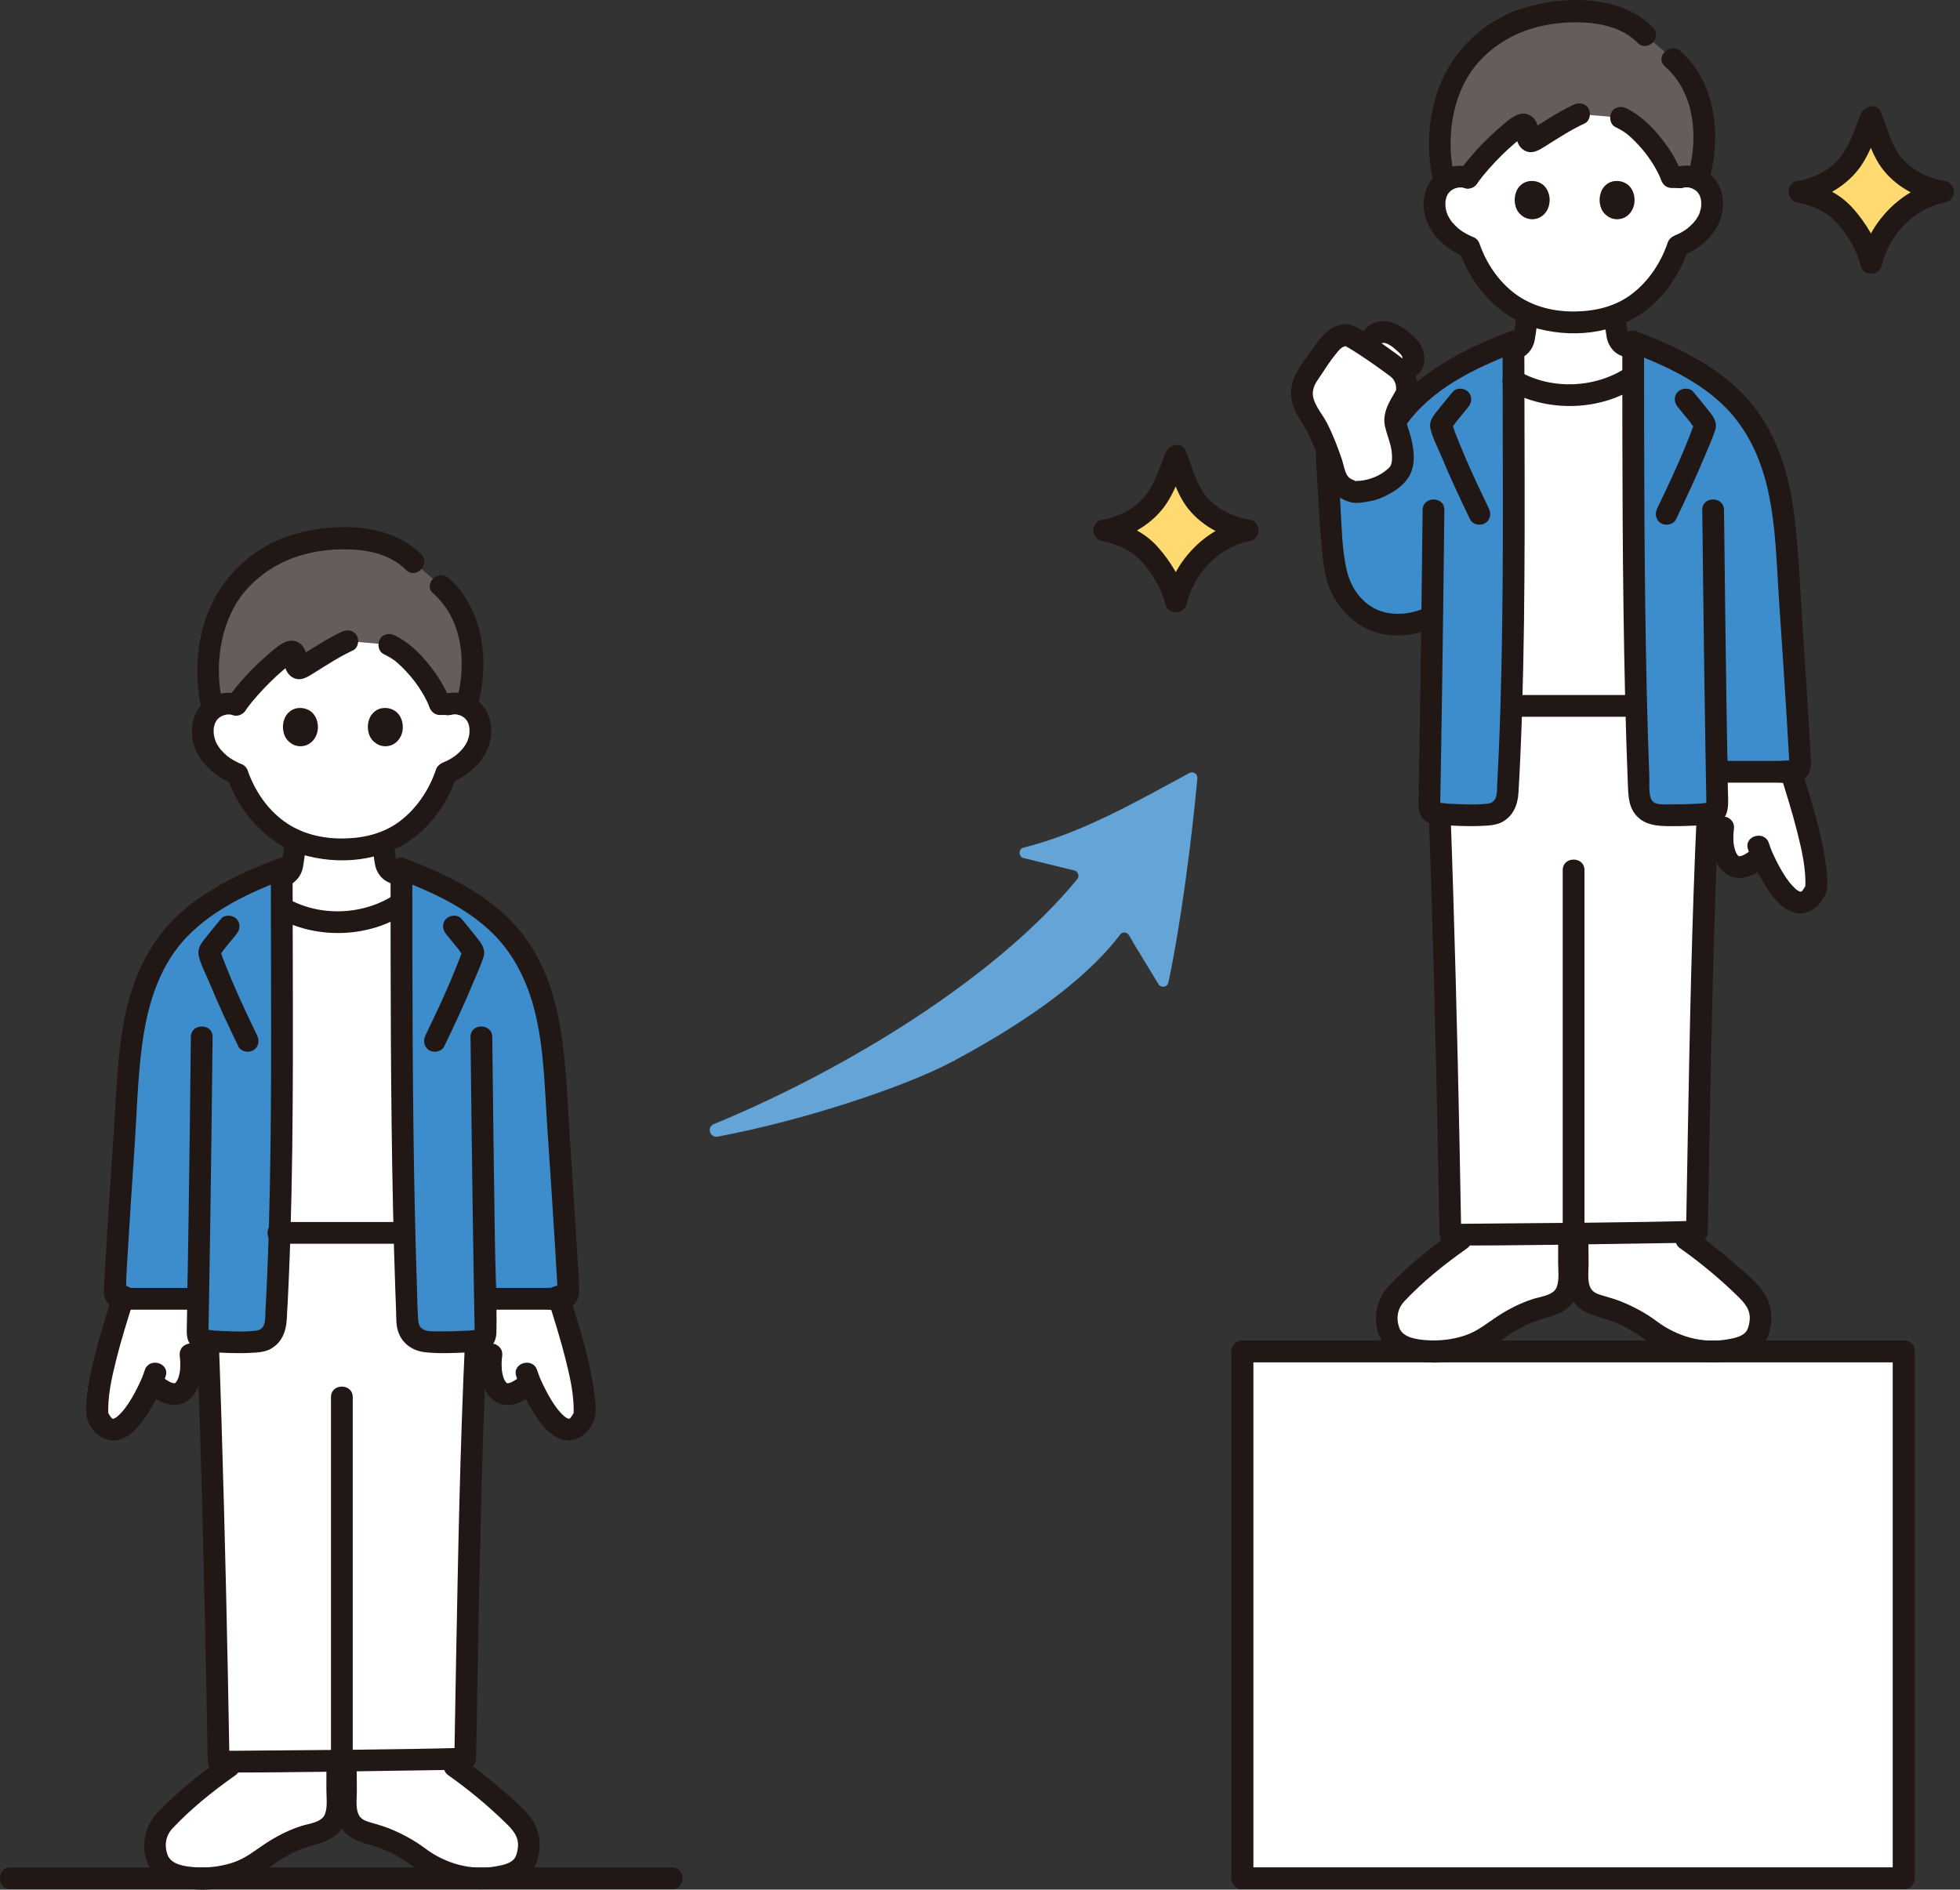 <?xml version="1.0" encoding="UTF-8"?><svg id="b" xmlns="http://www.w3.org/2000/svg" width="360.349" height="347.45" viewBox="0 0 360.349 347.45"><rect x="0" y="0" width="360.349" height="347.45" fill="#333333" stroke="none"/><defs><style>.e{fill:#3d8dcc;}.f{fill:#fff;}.g{fill:#211715;}.h{fill:#ffda71;}.i{fill:#64a4d6;}.j{fill:#645d5c;}</style></defs><g id="c"><g id="d"><path class="f" d="M66.629,169.08c-5.033,1.044-10.547.335-14.828-2.173.044,18.957.199,40.149-.387,59.788h22.95c-.499-19.83-.55-41.817-.553-60.631-2.108,1.469-4.58,2.477-7.181,3.016Z"/><path class="f" d="M82.322,129.519c1.998-.585,4.366.331,5.377,2.207s.737,4.415-.421,6.267c-1.13,1.806-3.045,3.303-5.016,4.022,0,0-.098.036-.199.08-.773,2.342-2.104,5.085-4.341,7.649-2.195,2.516-4.597,4.19-7.286,5.195v.004c.061.682.102,1.435.295,2.564.234,1.292.163,2.452,1.964,3.103.055.02.575.222,1.112.426,0,1.648,0,3.325.001,5.029-6.188,4.311-15.514,4.645-22.006.842-.004-1.948-.008-3.873-.009-5.77.088-.024.152-.045.178-.055,1.8-.65,1.716-1.81,1.956-3.102.099-.536.376-2.825.376-3.275l.016-.186c-2.28-1.015-4.411-2.554-6.258-4.626-2.27-2.547-3.633-5.283-4.431-7.617-2.134-.694-4.25-2.362-5.419-4.37-1.1-1.888-1.294-4.435-.225-6.277s3.465-2.685,5.443-2.037c0,0-4.116-13.947,19.371-13.947s19.522,13.877,19.522,13.877Z"/><path class="g" d="M50.754,168.611c7.26,4.187,17.137,3.921,24.079-.83,2.111-1.445.113-4.913-2.019-3.454-5.793,3.965-13.942,4.347-20.041.83-2.234-1.288-4.251,2.167-2.019,3.454h0Z"/><path class="f" d="M308.78,32.615c1.998-.585,4.366.331,5.377,2.207s.737,4.415-.421,6.267c-1.13,1.806-3.045,3.303-5.016,4.022,0,0-.098.036-.199.08-.773,2.342-2.104,5.085-4.341,7.649-2.195,2.516-4.597,4.19-7.286,5.195v.004c.061.682.102,1.435.295,2.564.234,1.292.163,2.452,1.964,3.103.055.02.575.222,1.112.426,0,1.648,0,3.325.001,5.029-6.188,4.311-15.514,4.645-22.006.842-.004-1.948-.008-3.873-.009-5.77.088-.024.152-.045.178-.055,1.8-.65,1.716-1.81,1.956-3.102.099-.536.376-2.825.376-3.275l.016-.186c-2.28-1.015-4.411-2.554-6.258-4.626-2.27-2.547-3.633-5.283-4.431-7.617-2.134-.694-4.25-2.362-5.419-4.37-1.1-1.888-1.294-4.435-.225-6.277s3.465-2.685,5.443-2.037c0,0-4.116-13.947,19.371-13.947s19.522,13.877,19.522,13.877Z"/><path class="f" d="M331.604,165.909c.82-.229,1.606-1.001,2.304-2.528.341-5.614-2.543-14.818-4.646-21.471-3.638,0-9.122,0-11.529,0h-2.12c.04,2.081.081,4.208.121,6.385l1.094,3.855c-.662,3.994.824,9.881,5.932,6.04l1.191-.851c1.487,3.516,4.785,9.371,7.655,8.571Z"/><path class="g" d="M327.183,141.96c1.167,3.697,2.335,7.397,3.279,11.159.836,3.335,1.625,6.8,1.446,10.261l.273-1.009c-.191.405-.393.81-.652,1.177.09-.128-.478.643-.232.294-.107.153-.354.056-.157.122.251.084-.142.051-.163.041.682.328.003-.256-.012-.023.008-.115.451.249.05-.003-.19-.12-.24-.072-.006.03-.143-.062-.281-.14-.415-.22-.119-.071-.233-.149-.345-.23-.172-.124.197.177-.075-.072-.259-.236-.507-.48-.743-.739-.113-.125-.223-.252-.331-.381.007.008-.367-.467-.206-.254-.925-1.222-1.688-2.576-2.371-3.945-.167-.336-.329-.674-.485-1.015-.067-.146-.132-.293-.197-.44-.249-.559.138.35-.081-.185-.198-.484-.384-.973-.54-1.473-.764-2.449-4.627-1.404-3.857,1.063.661,2.118,1.674,4.185,2.805,6.088,1.199,2.017,2.75,4.316,4.961,5.315,2.725,1.23,5.169-.397,6.39-2.887.738-1.506.415-3.541.219-5.162-.232-1.923-.579-3.826-1.011-5.714-.995-4.35-2.345-8.609-3.687-12.862-.772-2.446-4.635-1.401-3.857,1.063h0Z"/><path class="g" d="M314.899,151.617c-.166,1.019-.261,2.043-.198,3.075.06.976.194,1.984.517,2.912.335.963.817,1.944,1.589,2.636.848.761,1.919,1.226,3.073,1.195,1.426-.039,2.762-.681,3.888-1.52.433-.323.77-.655.919-1.195.132-.479.072-1.116-.202-1.541-.275-.427-.685-.803-1.195-.919-.491-.112-1.119-.113-1.541.202-.499.372-1.025.705-1.6.948l.478-.202c-.322.131-.651.229-.996.276l.532-.071c-.237.028-.472.03-.708-.001l.532.071c-.199-.031-.39-.084-.577-.161l.478.202c-.18-.08-.347-.179-.504-.298l.405.313c-.201-.157-.375-.339-.532-.539l.313.405c-.223-.295-.4-.617-.547-.956l.202.478c-.266-.632-.423-1.301-.518-1.978l.071.532c-.133-1.001-.129-2.018.003-3.019l-.071.532c.014-.104.03-.208.047-.312.089-.547.089-1.045-.202-1.541-.243-.415-.718-.811-1.195-.919-.512-.117-1.087-.091-1.541.202-.411.265-.837.692-.919,1.195h0Z"/><path class="f" d="M105.146,262.813c.82-.229,1.606-1.001,2.304-2.528.341-5.614-2.543-14.818-4.646-21.471-3.638,0-9.122,0-11.529,0h-2.12c.04,2.081.081,4.208.121,6.385l1.094,3.855c-.662,3.994.824,9.881,5.932,6.04l1.191-.851c1.487,3.516,4.785,9.371,7.655,8.571Z"/><path class="f" d="M20.224,262.813c-.82-.229-1.606-1.001-2.304-2.528-.341-5.614,2.543-14.818,4.646-21.471,3.638,0,9.122,0,11.529,0h2.12c-.04,2.081-.081,4.208-.121,6.385l-1.094,3.855c.662,3.994-.824,9.881-5.932,6.04l-1.191-.851c-1.487,3.516-4.785,9.371-7.655,8.571Z"/><path class="f" d="M78.679,342.717c-.415-.274-.813-.569-1.203-.873-1.97-1.537-4.467-2.966-7.028-3.935-1.593-.603-3.915-.992-5.179-1.962-1.758-1.351-1.658-3.921-1.658-5.75,0-1.286-.042-5.022-.042-6.494,7.136-.086,14.207-.182,18.562-.259.752.722,1.326,1.272,1.326,1.272,5.055,3.539,8.286,6.443,11.816,9.929,1.475,1.457,2.418,3.652,1.737,6.284-.329,1.271-.717,2.293-2.019,3.047-1.301.754-2.88,1.124-4.458,1.293-3.607.388-7.346-.281-10.489-1.774-.481-.229-.933-.492-1.366-.778Z"/><path class="f" d="M29.852,343.32c-.645-.657-.918-1.457-1.16-2.391-.681-2.633.262-4.828,1.737-6.284,3.53-3.485,6.761-6.39,11.816-9.929,0,0,.378-.34.885-.799,4.155-.032,11.45-.107,18.883-.196,0,1.694-.006,5.245-.006,6.475,0,1.828.184,4.399-1.574,5.75-1.263.97-3.586,1.359-5.179,1.962-2.561.97-5.058,2.398-7.028,3.935-.796.621-1.626,1.204-2.569,1.652-3.144,1.493-6.883,2.161-10.489,1.774-1.577-.169-3.156-.539-4.458-1.293-.345-.2-.626-.419-.859-.656Z"/><path class="f" d="M350.016,248.474h-121.613v96.904c65.707,0,121.613,0,121.613,0,0-44.253,0-52.651,0-96.904Z"/><path class="f" d="M305.137,245.814c-.415-.274-.813-.569-1.203-.873-1.97-1.537-4.467-2.966-7.028-3.935-1.593-.603-3.915-.992-5.179-1.962-1.758-1.351-1.658-3.921-1.658-5.75,0-1.286-.042-5.022-.042-6.494,7.136-.086,14.207-.182,18.562-.259.752.722,1.326,1.272,1.326,1.272,5.055,3.539,8.286,6.443,11.816,9.929,1.475,1.457,2.418,3.652,1.737,6.284-.329,1.271-.717,2.293-2.019,3.047-1.301.754-2.88,1.124-4.458,1.293-3.607.388-7.346-.281-10.489-1.774-.481-.229-.933-.492-1.366-.778Z"/><path class="f" d="M256.31,246.417c-.645-.657-.918-1.457-1.16-2.391-.681-2.633.262-4.828,1.737-6.284,3.53-3.485,6.761-6.39,11.816-9.929,0,0,.378-.34.885-.799,4.155-.032,11.45-.107,18.883-.196,0,1.694-.006,5.245-.006,6.475,0,1.828.184,4.399-1.574,5.75-1.263.97-3.586,1.359-5.179,1.962-2.561.97-5.058,2.398-7.028,3.935-.796.621-1.626,1.204-2.569,1.652-3.144,1.493-6.883,2.161-10.489,1.774-1.577-.169-3.156-.539-4.458-1.293-.345-.2-.626-.419-.859-.656Z"/><path class="j" d="M298.014,21.642c1.266.62,2.229,1.215,3.622,2.565,2.387,2.313,4.675,5.486,5.689,8.358h1.54c1.103-.301,2.311-.149,3.336.367,2.584-8.47.759-17.462-4.68-22.134l-5.034-4.345c-3.274-3.433-8.956-4.715-14.986-4.269-7.795.576-12.919,3.153-17.207,7.971-4.905,5.512-6.873,15.068-4.706,23.263,1.207-.916,2.864-1.232,4.301-.761,2.523-3.474,7.019-8.079,9.947-9.723.343-.193.784.068.924.682.134.593.134,1.044.09,1.47-.066.647.521,1.118,1.019.822,2.09-1.243,5.815-3.744,8.456-4.935l7.69.67Z"/><path class="g" d="M303.9,5.039c-5.96-6.049-16.575-5.9-24.13-3.46s-13.385,8.431-15.733,16.018c-1.477,4.771-1.668,9.868-.745,14.762.477,2.526,4.333,1.457,3.857-1.063-1.273-6.746.053-14.782,4.792-19.986s11.365-7.324,18.325-7.205c3.852.066,8.01.927,10.805,3.764,1.809,1.837,4.637-.992,2.828-2.828h0Z"/><path class="g" d="M314.314,32.827c2.153-7.945,1.128-17.729-5.381-23.443-1.928-1.692-4.767,1.126-2.828,2.828,5.46,4.793,6.153,12.907,4.352,19.551-.674,2.488,3.183,3.549,3.857,1.063h0Z"/><path class="g" d="M294.122,37.292c-.023-.174-.25-1.916.968-3.146.799-.807,1.749-.861,2.048-.873.231-.009,1.735-.042,2.683,1.258.898,1.232.99,3.241-.084,4.592-1.114,1.402-2.93,1.479-4.121.672-1.073-.727-1.354-1.622-1.493-2.503Z"/><path class="g" d="M278.509,37.292c-.023-.174-.25-1.916.968-3.146.799-.807,1.749-.861,2.048-.873.231-.009,1.735-.042,2.683,1.258.898,1.232.99,3.241-.084,4.592-1.114,1.402-2.93,1.479-4.121.672-1.073-.727-1.354-1.622-1.493-2.503Z"/><path class="g" d="M297.004,23.369c.449.222.893.454,1.319.718.217.135.426.28.636.426.167.116.119.086-.015-.019.137.108.271.218.404.331.939.799,1.797,1.7,2.595,2.638.186.219.368.441.548.665.384.476-.11-.156.1.126.096.128.193.256.287.385.374.513.731,1.039,1.065,1.579.323.522.626,1.058.901,1.607.119.238.225.482.341.721.104.215-.1-.275.032.079.059.158.12.314.177.472.302.838,1,1.468,1.929,1.468h1.648c1.046,0,2.048-.92,2-2s-.879-2-2-2h-1.648l1.929,1.468c-.968-2.687-2.529-5.074-4.358-7.253-1.652-1.969-3.553-3.721-5.872-4.865-.937-.462-2.208-.283-2.736.718-.477.902-.284,2.242.718,2.736h0Z"/><path class="g" d="M271.614,33.665c1.347-1.837,2.893-3.54,4.509-5.143.794-.788,1.614-1.551,2.472-2.269.352-.295.71-.58,1.084-.846.196-.139.395-.275.598-.405l.193-.121c.334-.177.242-.175-.274.007l-1.009-.273c-.312-.534-.421-.651-.326-.349.013.141.017.282.011.424.002.412-.048.778.058,1.192.183.716.656,1.382,1.298,1.757,1.481.866,2.814-.093,4.056-.866,2.299-1.433,4.584-2.938,7.051-4.073.981-.452,1.225-1.869.718-2.736-.589-1.007-1.751-1.171-2.736-.718-1.535.706-2.993,1.569-4.434,2.448-.712.435-1.419.877-2.127,1.32-.318.199-.636.397-.954.595-.142.088-.305.166-.437.269-.496.386-.314-.164.407.107l.883.514c.174.14.137.919.218.328.032-.231-.003-.484-.027-.715-.054-.535-.129-1.05-.349-1.543-.482-1.082-1.53-1.816-2.746-1.658-1.528.198-3.08,1.745-4.201,2.702-2.766,2.36-5.237,5.105-7.385,8.035-.639.872-.147,2.231.718,2.736,1.014.593,2.096.156,2.736-.718h0Z"/><path class="g" d="M309.312,34.543c.164-.045.326-.077.492-.113-.453.097.038.012.138.01.169-.003.336.009.505.018-.281-.016-.156-.027.052.018.166.036.329.08.49.132.175.057.326.137.073.014.153.074.303.15.448.238.053.032.484.352.149.075.131.108.256.221.375.342.07.072.363.462.123.116.082.118.159.237.229.362.046.079.089.16.128.242-.061-.163-.066-.179-.016-.046.124.324.212.663.269,1.005-.068-.405.005.192.007.231.008.193.006.388-.003.581-.004.083-.076.632-.012.244-.026.161-.06.321-.097.48-.045.191-.099.379-.16.566-.035.106-.148.421-.042.162-.146.357-.346.699-.557,1.021-.003.004-.355.502-.147.23-.12.157-.252.307-.385.454-.246.273-.508.532-.781.776-.125.112-.252.221-.383.327.251-.203-.187.135-.238.17-.328.227-.668.436-1.019.625-.173.093-.35.178-.527.263-.376.182.187-.066-.235.093-.976.368-1.751,1.367-1.397,2.46.309.954,1.412,1.792,2.46,1.397,4.029-1.52,7.573-5.116,7.529-9.658-.022-2.268-.988-4.35-2.83-5.691-1.619-1.179-3.78-1.526-5.702-1.004-1.009.274-1.729,1.435-1.397,2.46.335,1.034,1.378,1.691,2.46,1.397h0Z"/><path class="g" d="M270.419,30.757c-1.896-.579-4.089-.257-5.725.874-1.882,1.301-2.86,3.369-2.953,5.632-.187,4.551,3.322,8.206,7.284,9.844.97.401,2.241-.433,2.46-1.397.266-1.166-.358-2.031-1.397-2.46.35.145-.211-.108-.226-.116-.175-.088-.348-.182-.518-.28-.317-.183-.622-.383-.918-.598-.11-.081-.108-.079.005.008-.079-.063-.156-.127-.233-.192-.128-.109-.254-.22-.376-.334-.294-.274-.566-.567-.83-.87-.402-.462.174.278-.173-.221-.112-.161-.222-.322-.324-.489-.084-.138-.164-.278-.239-.421-.046-.085-.089-.172-.13-.26.058.151.061.161.011.03-.131-.334-.234-.68-.311-1.031-.006-.03-.094-.635-.054-.242-.02-.194-.032-.389-.036-.584s.011-.387.015-.581c.009-.372-.03.079.013-.135.069-.34.149-.681.282-1.003-.147.354.083-.13.124-.2.033-.057.352-.481.078-.157.11-.13.224-.255.346-.373.074-.071.468-.356.117-.118.117-.079.234-.157.356-.228.051-.03.521-.264.291-.162-.244.108.186-.061.236-.077.162-.05.327-.086.492-.125.503-.12-.378-.004.138-.015.169-.004.336-.002.505-.003.42-.001-.306-.104.136.011.163.043.327.079.489.128,1.001.306,2.225-.364,2.46-1.397.246-1.081-.325-2.133-1.397-2.46h0Z"/><path class="g" d="M306.592,44.659c-1.226,3.622-3.457,6.994-6.502,9.345s-6.712,3.21-10.488,3.267c-3.895.059-7.792-.87-10.961-3.192-3.105-2.276-5.373-5.657-6.632-9.268-.842-2.415-4.708-1.376-3.857,1.063,2.376,6.813,7.621,12.786,14.794,14.61s15.285.643,20.887-4.43c3.081-2.791,5.29-6.413,6.616-10.332.827-2.444-3.035-3.493-3.857-1.063h0Z"/><path class="g" d="M278.762,57.8c-.01.859-.16,1.733-.273,2.583l.071-.532c-.054.401-.125.799-.187,1.198-.037.235-.072.472-.125.704-.027.117-.057.234-.095.348-.135.406.238-.463.034-.084-.052.096-.285.416-.045.102.247-.323-.071.031-.143.106-.119.122.446-.285.161-.133-.069.037-.134.082-.203.12-.029.016-.212.124-.228.113.004.003.466-.174.168-.077-.435.143-.87.289-1.304.437-.989.336-1.743,1.39-1.397,2.46.318.982,1.4,1.757,2.46,1.397.898-.305,1.888-.541,2.667-1.097,1.039-.742,1.648-1.777,1.858-3.03.141-.839.264-1.679.369-2.523.086-.69.202-1.396.21-2.092.012-1.046-.928-2.048-2-2-1.094.049-1.988.879-2,2h0Z"/><path class="g" d="M294.894,58.039c.084.954.175,1.904.326,2.851.103.645.159,1.329.395,1.942.399,1.039,1.078,1.912,2.094,2.417.562.279,1.173.486,1.758.714.491.191.985.378,1.473.577.448.182,1.144.031,1.541-.202.415-.243.811-.718.919-1.195.117-.512.091-1.087-.202-1.541-.3-.466-.685-.711-1.195-.919-.836-.341-1.686-.648-2.523-.985l.478.202c-.164-.071-.324-.147-.476-.24-.061-.037-.118-.084-.18-.12.447.253.308.251.16.108-.045-.043-.084-.092-.129-.136-.158-.155.307.447.16.206-.073-.119-.14-.237-.197-.365l.202.478c-.323-.787-.391-1.733-.503-2.569l.071.532c-.075-.584-.121-1.17-.172-1.756-.048-.54-.191-1.02-.586-1.414-.347-.347-.916-.608-1.414-.586-1.005.045-2.098.884-2,2h0Z"/><path class="j" d="M71.556,118.546c1.266.62,2.229,1.215,3.622,2.565,2.387,2.313,4.675,5.486,5.689,8.358h1.54c1.103-.301,2.311-.149,3.336.367,2.584-8.47.759-17.462-4.68-22.134l-5.034-4.345c-3.274-3.433-8.956-4.715-14.986-4.269-7.795.576-12.919,3.153-17.207,7.971-4.905,5.512-6.873,15.068-4.706,23.263,1.207-.916,2.864-1.232,4.301-.761,2.523-3.474,7.019-8.079,9.947-9.723.343-.193.784.068.924.682.134.593.134,1.044.09,1.47-.066.647.521,1.118,1.019.822,2.09-1.243,5.815-3.744,8.456-4.935l7.69.67Z"/><path class="g" d="M77.442,101.942c-5.96-6.049-16.575-5.9-24.13-3.46s-13.385,8.431-15.733,16.018c-1.477,4.771-1.668,9.868-.745,14.762.477,2.526,4.333,1.457,3.857-1.063-1.273-6.746.053-14.782,4.792-19.986s11.365-7.324,18.325-7.205c3.852.066,8.01.927,10.805,3.764,1.809,1.837,4.637-.992,2.828-2.828h0Z"/><path class="g" d="M87.856,129.731c2.153-7.945,1.128-17.729-5.381-23.443-1.928-1.692-4.767,1.126-2.828,2.828,5.46,4.793,6.153,12.907,4.352,19.551-.674,2.488,3.183,3.549,3.857,1.063h0Z"/><path class="g" d="M67.664,134.195c-.023-.174-.25-1.916.968-3.146.799-.807,1.749-.861,2.048-.873.231-.009,1.735-.042,2.683,1.258.898,1.232.99,3.241-.084,4.592-1.114,1.402-2.93,1.479-4.121.672-1.073-.727-1.354-1.622-1.493-2.503Z"/><path class="g" d="M52.051,134.195c-.023-.174-.25-1.916.968-3.146.799-.807,1.749-.861,2.048-.873.231-.009,1.735-.042,2.683,1.258.898,1.232.99,3.241-.084,4.592-1.114,1.402-2.93,1.479-4.121.672-1.073-.727-1.354-1.622-1.493-2.503Z"/><path class="g" d="M70.546,120.273c.449.222.893.454,1.319.718.217.135.426.28.636.426.167.116.119.086-.015-.019.137.108.271.218.404.331.939.799,1.797,1.7,2.595,2.638.186.219.368.441.548.665.384.476-.11-.156.1.126.096.128.193.256.287.385.374.513.731,1.039,1.065,1.579.323.522.626,1.058.901,1.607.119.238.225.482.341.721.104.215-.1-.275.032.079.059.158.12.314.177.472.302.838,1,1.468,1.929,1.468h1.648c1.046,0,2.048-.92,2-2s-.879-2-2-2h-1.648l1.929,1.468c-.968-2.687-2.529-5.074-4.358-7.253-1.652-1.969-3.553-3.721-5.872-4.865-.937-.462-2.208-.283-2.736.718-.477.902-.284,2.242.718,2.736h0Z"/><path class="g" d="M45.156,130.569c1.347-1.837,2.893-3.54,4.509-5.143.794-.788,1.614-1.551,2.472-2.269.352-.295.71-.58,1.084-.846.196-.139.395-.275.598-.405l.193-.121c.334-.177.242-.175-.274.007l-1.009-.273c-.312-.534-.421-.651-.326-.349.013.141.017.282.011.424.002.412-.048.778.058,1.192.183.716.656,1.382,1.298,1.757,1.481.866,2.814-.093,4.056-.866,2.299-1.433,4.584-2.938,7.051-4.073.981-.452,1.225-1.869.718-2.736-.589-1.007-1.751-1.171-2.736-.718-1.535.706-2.993,1.569-4.434,2.448-.712.435-1.419.877-2.127,1.32-.318.199-.636.397-.954.595-.142.088-.305.166-.437.269-.496.386-.314-.164.407.107l.883.514c.174.14.137.919.218.328.032-.231-.003-.484-.027-.715-.054-.535-.129-1.05-.349-1.543-.482-1.082-1.53-1.816-2.746-1.658-1.528.198-3.08,1.745-4.201,2.702-2.766,2.36-5.237,5.105-7.385,8.035-.639.872-.147,2.231.718,2.736,1.014.593,2.096.156,2.736-.718h0Z"/><path class="g" d="M82.854,131.447c.164-.045.326-.077.492-.113-.453.097.038.012.138.01.169-.003.336.009.505.018-.281-.016-.156-.027.052.018.166.036.329.08.49.132.175.057.326.137.073.014.153.074.303.15.448.238.053.032.484.352.149.075.131.108.256.221.375.342.07.072.363.462.123.116.082.118.159.237.229.362.046.079.089.16.128.242-.061-.163-.066-.179-.016-.046.124.324.212.663.269,1.005-.068-.405.005.192.007.231.008.193.006.388-.003.581-.004.083-.076.632-.012.244-.026.161-.06.321-.097.48-.045.191-.099.379-.16.566-.035.106-.148.421-.042.162-.146.357-.346.699-.557,1.021-.003.004-.355.502-.147.23-.12.157-.252.307-.385.454-.246.273-.508.532-.781.776-.125.112-.252.221-.383.327.251-.203-.187.135-.238.17-.328.227-.668.436-1.019.625-.173.093-.35.178-.527.263-.376.182.187-.066-.235.093-.976.368-1.751,1.367-1.397,2.46.309.954,1.412,1.792,2.46,1.397,4.029-1.52,7.573-5.116,7.529-9.658-.022-2.268-.988-4.35-2.83-5.691-1.619-1.179-3.78-1.526-5.702-1.004-1.009.274-1.729,1.435-1.397,2.46.335,1.034,1.378,1.691,2.46,1.397h0Z"/><path class="g" d="M43.961,127.661c-1.896-.579-4.089-.257-5.725.874-1.882,1.301-2.86,3.369-2.953,5.632-.187,4.551,3.322,8.206,7.284,9.844.97.401,2.241-.433,2.46-1.397.266-1.166-.358-2.031-1.397-2.46.35.145-.211-.108-.226-.116-.175-.088-.348-.182-.518-.28-.317-.183-.622-.383-.918-.598-.11-.081-.108-.079.005.008-.079-.063-.156-.127-.233-.192-.128-.109-.254-.22-.376-.334-.294-.274-.566-.567-.83-.87-.402-.462.174.278-.173-.221-.112-.161-.222-.322-.324-.489-.084-.138-.164-.278-.239-.421-.046-.085-.089-.172-.13-.26.058.151.061.161.011.03-.131-.334-.234-.68-.311-1.031-.006-.03-.094-.635-.054-.242-.02-.194-.032-.389-.036-.584s.011-.387.015-.581c.009-.372-.03.079.013-.135.069-.34.149-.681.282-1.003-.147.354.083-.13.124-.2.033-.057.352-.481.078-.157.11-.13.224-.255.346-.373.074-.071.468-.356.117-.118.117-.079.234-.157.356-.228.051-.03.521-.264.291-.162-.244.108.186-.061.236-.077.162-.05.327-.086.492-.125.503-.12-.378-.004.138-.015.169-.004.336-.002.505-.003.42-.001-.306-.104.136.011.163.043.327.079.489.128,1.001.306,2.225-.364,2.46-1.397.246-1.081-.325-2.133-1.397-2.46h0Z"/><path class="g" d="M80.134,141.563c-1.226,3.622-3.457,6.994-6.502,9.345s-6.712,3.21-10.488,3.267c-3.895.059-7.792-.87-10.961-3.192-3.105-2.276-5.373-5.657-6.632-9.268-.842-2.415-4.708-1.376-3.857,1.063,2.376,6.813,7.621,12.786,14.794,14.61s15.285.643,20.887-4.43c3.081-2.791,5.29-6.413,6.616-10.332.827-2.444-3.035-3.493-3.857-1.063h0Z"/><path class="g" d="M52.304,154.704c-.01.859-.16,1.733-.273,2.583l.071-.532c-.054.401-.125.799-.187,1.198-.037.235-.072.472-.125.704-.027.117-.057.234-.095.348-.135.406.238-.463.034-.084-.052.096-.285.416-.045.102.247-.323-.071.031-.143.106-.119.122.446-.285.161-.133-.069.037-.134.082-.203.12-.029.016-.212.124-.228.113.004.003.466-.174.168-.077-.435.143-.87.289-1.304.437-.989.336-1.743,1.39-1.397,2.46.318.982,1.4,1.757,2.46,1.397.898-.305,1.888-.541,2.667-1.097,1.039-.742,1.648-1.777,1.858-3.03.141-.839.264-1.679.369-2.523.086-.69.202-1.396.21-2.092.012-1.046-.928-2.048-2-2-1.094.049-1.988.879-2,2h0Z"/><path class="g" d="M68.436,154.943c.084.954.175,1.904.326,2.851.103.645.159,1.329.395,1.942.399,1.039,1.078,1.912,2.094,2.417.562.279,1.173.486,1.758.714.491.191.985.378,1.473.577.448.182,1.144.031,1.541-.202.415-.243.811-.718.919-1.195.117-.512.091-1.087-.202-1.541-.3-.466-.685-.711-1.195-.919-.836-.341-1.686-.648-2.523-.985l.478.202c-.164-.071-.324-.147-.476-.24-.061-.037-.118-.084-.18-.12.447.253.308.251.16.108-.045-.043-.084-.092-.129-.136-.158-.155.307.447.16.206-.073-.119-.14-.237-.197-.365l.202.478c-.323-.787-.391-1.733-.503-2.569l.071.532c-.075-.584-.121-1.17-.172-1.756-.048-.54-.191-1.02-.586-1.414-.347-.347-.916-.608-1.414-.586-1.005.045-2.098.884-2,2h0Z"/><path class="f" d="M40.019,226.694h-2.578c.35,8.822.79,19.913.79,19.913.777,21.137,1.487,49.642,1.951,76.766l.01.558c4.864.002,39.195-.386,45.338-.558.473-27.397.983-55.712,1.965-76.782,0,0,.552-11.081.992-19.897h-48.468Z"/><path class="g" d="M1.932,347.378c23.217,0,46.434,0,69.65,0,14.773,0,29.546,0,44.319,0,2.548,0,5.096,0,7.644,0,2.574,0,2.578-4,0-4-7.587,0-15.174,0-22.761,0-19.118,0-38.236,0-57.354,0-13.832,0-27.665,0-41.497,0-2.574,0-2.578,4,0,4h0Z"/><path class="g" d="M36.231,246.607c.717,19.554,1.205,39.117,1.609,58.68.124,6.028.238,12.057.342,18.085.044,2.571,4.044,2.579,4,0-.354-20.593-.813-41.185-1.448-61.772-.154-4.998-.32-9.997-.503-14.994-.094-2.566-4.095-2.579-4,0h0Z"/><path class="g" d="M85.495,246.591c-.906,19.521-1.278,39.068-1.642,58.605-.113,6.059-.218,12.118-.323,18.177-.045,2.575,3.955,2.575,4,0,.356-20.624.693-41.252,1.379-61.868.166-4.972.355-9.944.586-14.914.119-2.573-3.881-2.567-4,0h0Z"/><path class="g" d="M60.851,256.891v67.042c0,2.574,4,2.578,4,0v-67.042c0-2.574-4-2.578-4,0h0Z"/><path class="g" d="M40.182,325.934c12.567-.005,25.138-.231,37.703-.42,2.548-.038,5.097-.07,7.645-.14,2.569-.071,2.579-4.071,0-4-12.788.353-25.592.389-38.384.51-2.321.022-4.642.05-6.964.051-2.574,0-2.578,4.001,0,4h0Z"/><path class="g" d="M60.013,323.722c0,1.775-.003,3.551-.005,5.326-.001,1.436.243,3.104-.245,4.476-.568,1.597-3.016,1.785-4.413,2.239-2.24.728-4.41,1.821-6.38,3.106-2.069,1.349-3.804,2.858-6.201,3.628-2.252.723-4.592,1.001-6.951.83-1.709-.124-4.327-.422-5.008-2.26-.642-1.733-.352-3.538.918-4.889,3.434-3.652,7.435-6.857,11.525-9.734,2.089-1.47.093-4.94-2.019-3.454-4.369,3.074-8.656,6.468-12.335,10.359-3.639,3.85-3.224,10.77,2.014,12.93,5.066,2.089,11.848,1.25,16.535-1.471,1.248-.725,2.331-1.698,3.54-2.485,1.268-.826,2.609-1.568,4.001-2.165,2.174-.932,4.744-1.162,6.654-2.64,2.247-1.738,2.371-4.561,2.363-7.173-.007-2.207.005-4.415.005-6.622,0-2.574-4-2.578-4,0h0Z"/><path class="g" d="M61.569,323.703c.002,1.959.031,3.917.04,5.876.01,2.154-.087,4.456,1.051,6.38,1.307,2.21,3.837,2.814,6.123,3.505,2.651.801,5.136,2.201,7.35,3.851,4.705,3.509,10.865,4.893,16.64,3.609,2.685-.597,4.991-1.948,5.92-4.637.838-2.424.696-5.141-.659-7.354-1.399-2.284-3.813-4.137-5.805-5.887-2.467-2.168-5.077-4.168-7.762-6.057-2.11-1.484-4.111,1.982-2.019,3.454,3.717,2.615,7.181,5.504,10.442,8.667,1.344,1.304,2.55,2.583,2.326,4.606-.077.698-.27,1.632-.76,2.169-.738.809-2.144,1.077-3.168,1.268-4.689.875-9.386-.486-13.136-3.292-2.007-1.502-4.215-2.686-6.534-3.629-.923-.375-1.868-.651-2.821-.935-.772-.23-1.755-.434-2.376-.988-1.213-1.083-.804-3.531-.813-4.981-.011-1.875-.037-3.75-.039-5.625-.003-2.574-4.003-2.578-4,0h0Z"/><path class="i" d="M218.675,142.137c-9.458,5.1-19.71,11.036-30.468,13.708-1.013.252-1.003,1.694.012,1.942l9.282,2.267c.716.175,1.018,1.04.55,1.61-14.897,18.133-42.548,35.033-66.81,45.031-1.369.564-.733,2.574.722,2.3,15.677-2.948,34.46-9.123,43.484-13.974,11.786-6.336,23.639-14.156,30.535-23.219.409-.537,1.249-.41,1.585.176,1.419,2.481,3.492,5.774,5.409,8.971.467.779,1.646.589,1.836-.298,2.302-10.749,4.338-26.691,5.327-37.54.072-.794-.762-1.35-1.464-.972Z"/><path class="g" d="M350.016,246.474h-121.613c-1.081,0-2,.916-2,2v96.904c0,1.081.916,2,2,2,23.217,0,46.434,0,69.65,0,14.773,0,29.546,0,44.319,0,2.548,0,5.096,0,7.644,0,1.081,0,2-.916,2-2,0-13.198,0-26.397,0-39.595s0-21.701,0-32.552v-24.757c0-2.574-4-2.578-4,0,0,13.198,0,26.397,0,39.595s0,21.701,0,32.552v24.757l2-2c-7.587,0-15.174,0-22.761,0-19.118,0-38.236,0-57.354,0-13.832,0-27.665,0-41.497,0l2,2v-96.904l-2,2h121.613c2.574,0,2.578-4,0-4Z"/><path class="h" d="M216.207,110.607s.002.001.002,0c.517-2.436,2.643-6.339,4.721-8.486,2.738-2.828,5.609-4.089,8.474-4.592.002,0,.002-.003,0-.003-2.706-.396-6.408-1.943-8.928-4.662-2.478-2.674-4.005-8.546-4.261-9.057-.216.512-2.03,6.428-4.508,9.102-2.52,2.719-5.967,4.22-8.699,4.617,0,0,0,.001,0,.001,2.836.514,6.019,1.64,8.586,4.628,1.962,2.285,4.074,6.024,4.614,8.452Z"/><path class="g" d="M216.207,112.607h.002c.847.007,1.733-.623,1.929-1.468,1.329-5.742,5.99-10.599,11.798-11.681.865-.161,1.453-1.104,1.468-1.929v-.003c.015-.795-.626-1.794-1.468-1.929-3.462-.553-7.12-2.361-8.973-5.442-1.397-2.322-1.933-4.918-3.02-7.357-.782-1.755-3.101-.924-3.655.478-.935,2.364-1.685,4.742-3.042,6.921-1.876,3.013-5.327,4.855-8.769,5.401-.867.137-1.452,1.121-1.468,1.929h0c-.017.816.628,1.772,1.468,1.93,2.93.552,5.545,1.685,7.559,3.951,1.893,2.13,3.569,4.947,4.243,7.731.605,2.501,4.463,1.442,3.857-1.063-.835-3.451-2.931-6.862-5.272-9.496-2.426-2.73-5.778-4.311-9.324-4.98l1.468,1.929h0c-.489.641-.979,1.284-1.468,1.927,4.235-.672,8.384-3.155,10.813-6.706,1.759-2.572,2.658-5.545,3.791-8.41l-3.655.478c-.216-.485-.126-.308-.018.036.073.231.15.461.225.692.246.747.5,1.492.779,2.228.678,1.788,1.433,3.617,2.542,5.187,2.453,3.471,6.688,5.831,10.855,6.496l-1.468-1.929v.003c.489-.643.979-1.286,1.468-1.929-7.088,1.32-12.975,7.489-14.592,14.475l1.929-1.468h-.002c-2.575-.02-2.577,3.98,0,4Z"/><path class="h" d="M344.016,48.336s.002.001.002,0c.517-2.436,2.643-6.339,4.721-8.486,2.738-2.828,5.609-4.089,8.474-4.592.002,0,.002-.003,0-.003-2.706-.396-6.408-1.943-8.928-4.662-2.478-2.674-4.005-8.546-4.261-9.057-.216.512-2.03,6.428-4.508,9.102-2.52,2.719-5.967,4.22-8.699,4.617,0,0,0,.001,0,.001,2.836.514,6.019,1.64,8.586,4.628,1.962,2.285,4.074,6.024,4.614,8.452Z"/><path class="f" d="M286.565,72.556c-2.96-.259-5.838-1.107-8.307-2.553.044,18.957.199,40.149-.395,59.796,5.356-.007,17.761-.007,22.962-.007-.503-19.831-.554-41.818-.558-60.631-3.836,2.673-8.877,3.818-13.703,3.396Z"/><path class="f" d="M266.477,129.791h-2.578c.35,8.822.79,19.913.79,19.913.777,21.137,1.487,49.642,1.951,76.766l.01.558c4.864.002,39.195-.386,45.338-.558.473-27.397.983-55.712,1.965-76.782,0,0,.552-11.081.992-19.897h-48.468Z"/><path class="g" d="M262.689,149.704c.717,19.554,1.205,39.117,1.609,58.68.124,6.028.238,12.057.342,18.085.044,2.571,4.044,2.579,4,0-.354-20.593-.813-41.185-1.448-61.772-.154-4.998-.32-9.997-.503-14.994-.094-2.566-4.095-2.579-4,0h0Z"/><path class="g" d="M311.953,149.687c-.906,19.521-1.278,39.068-1.642,58.605-.113,6.059-.218,12.118-.323,18.177-.045,2.575,3.955,2.575,4,0,.356-20.624.693-41.252,1.379-61.868.166-4.972.355-9.944.586-14.914.119-2.573-3.881-2.567-4,0h0Z"/><path class="g" d="M287.309,159.987v67.042c0,2.574,4,2.578,4,0v-67.042c0-2.574-4-2.578-4,0h0Z"/><path class="g" d="M266.64,229.03c12.567-.005,25.138-.231,37.703-.42,2.548-.038,5.097-.07,7.645-.14,2.569-.071,2.579-4.071,0-4-12.788.353-25.592.389-38.384.51-2.321.022-4.642.05-6.964.051-2.574,0-2.578,4.001,0,4h0Z"/><path class="g" d="M286.471,226.818c0,1.775-.003,3.551-.005,5.326-.001,1.436.243,3.104-.245,4.476-.568,1.597-3.016,1.785-4.413,2.239-2.24.728-4.41,1.821-6.38,3.106-2.069,1.349-3.804,2.858-6.201,3.628-2.252.723-4.592,1.001-6.951.83-1.709-.124-4.327-.422-5.008-2.26-.642-1.733-.352-3.538.918-4.889,3.434-3.652,7.435-6.857,11.525-9.734,2.089-1.47.093-4.94-2.019-3.454-4.369,3.074-8.656,6.468-12.335,10.359-3.639,3.85-3.224,10.77,2.014,12.93,5.066,2.089,11.848,1.25,16.535-1.471,1.248-.725,2.331-1.698,3.54-2.485,1.268-.826,2.609-1.568,4.001-2.165,2.174-.932,4.744-1.162,6.654-2.64,2.247-1.738,2.371-4.561,2.363-7.173-.007-2.207.005-4.415.005-6.622,0-2.574-4-2.578-4,0h0Z"/><path class="g" d="M288.027,226.8c.002,1.959.031,3.917.04,5.876.01,2.154-.087,4.456,1.051,6.38,1.307,2.21,3.837,2.814,6.123,3.505,2.651.801,5.136,2.201,7.35,3.851,4.705,3.509,10.865,4.893,16.64,3.609,2.685-.597,4.991-1.948,5.92-4.637.838-2.424.696-5.141-.659-7.354-1.399-2.284-3.813-4.137-5.805-5.887-2.467-2.168-5.077-4.168-7.762-6.057-2.11-1.484-4.111,1.982-2.019,3.454,3.717,2.615,7.181,5.504,10.442,8.667,1.344,1.304,2.55,2.583,2.326,4.606-.077.698-.27,1.632-.76,2.169-.738.809-2.144,1.077-3.168,1.268-4.689.875-9.386-.486-13.136-3.292-2.007-1.502-4.215-2.686-6.534-3.629-.923-.375-1.868-.651-2.821-.935-.772-.23-1.755-.434-2.376-.988-1.213-1.083-.804-3.531-.813-4.981-.011-1.875-.037-3.75-.039-5.625-.003-2.574-4.003-2.578-4,0h0Z"/><path class="e" d="M278.305,98.095c.027-12.195-.054-24.23-.054-35.277-8.259,3.168-16.807,7.345-21.778,14.741l-12.555,6.537c.399,5.22.404,8.997,1.1,16.621.184,1.985.368,3.979.97,5.872,1.309,4.14,4.934,7.658,9.247,8.112,3.564.37,5.916-.278,8.083-1.33-.146,11.457-.306,22.352-.537,34.925-.013.733.557,1.35,1.29,1.376,2.89.104,6.755.463,10.244.017,1.658-.25,2.739-1.925,2.821-3.306.897-15.024,1.13-31.802,1.167-48.287Z"/><path class="e" d="M314.965,93.77c.223,19.682.411,35.1.768,54.524.013.733-.557,1.35-1.29,1.376-2.89.104-6.755.463-10.244.017-1.658-.25-2.789-1.923-2.821-3.306-.596-25.254-1.061-61.313-1.113-83.564,8.259,3.168,16.807,7.345,21.778,14.741,4.294,6.388,5.749,14.305,6.283,21.984.89,12.79,1.921,27.636,2.659,40.977.042.758-.551,1.39-1.311,1.39-3.532,0-9.282,0-11.942,0"/><path class="g" d="M261.55,93.77c-.123,10.884-.25,21.769-.408,32.653-.078,5.37-.163,10.739-.257,16.109-.025,1.434-.05,2.867-.076,4.301-.024,1.329-.132,2.661.83,3.717.807.886,1.838,1.093,2.987,1.143,1.302.056,2.602.137,3.904.179,1.264.041,2.529.052,3.793-.012,1.313-.067,2.75-.091,3.925-.753,2.002-1.128,2.799-3.164,2.926-5.349.296-5.082.508-10.169.667-15.257.337-10.778.439-21.562.463-32.344.026-11.78-.053-23.559-.054-35.339,0-1.194-1.295-2.405-2.532-1.929-8.754,3.373-17.531,7.698-22.973,15.66-1.456,2.131,2.008,4.134,3.454,2.019,4.795-7.014,12.887-10.857,20.583-13.822l-2.532-1.929c.002,19.812.219,39.627-.196,59.437-.103,4.935-.246,9.869-.45,14.8-.097,2.344-.208,4.688-.336,7.031-.088,1.605.175,3.483-1.832,3.697-2.464.263-4.976.1-7.444-.024-.361-.018-1.227-.227-1.555-.074l-.069.006c-.315.007-.178.208.412.604.01-.001.019-1.053.018-.976.025-1.359.049-2.718.073-4.078.089-5.089.171-10.178.246-15.268.169-11.401.302-22.802.431-34.203.029-2.575-3.971-2.576-4,0h0Z"/><path class="g" d="M308.126,95.505c1.864-3.869,3.688-7.755,5.331-11.724.637-1.537,1.374-3.096,1.882-4.68.494-1.539-.476-2.67-1.368-3.799-.87-1.1-1.765-2.18-2.658-3.262-.688-.834-2.116-.713-2.828,0-.825.825-.69,1.993,0,2.828.774.938,1.55,1.875,2.309,2.824.141.176.367.632.578.729l.14.178c.134-.823.116-.996-.055-.518-.198.353-.311.776-.459,1.153-.54,1.373-1.086,2.744-1.658,4.105-1.341,3.188-3.077,6.843-4.669,10.146-.469.973-.267,2.161.718,2.736.876.512,2.265.26,2.736-.718h0Z"/><path class="g" d="M273.732,93.486c-1.608-3.324-3.264-6.817-4.66-10.132-.568-1.349-1.111-2.708-1.647-4.069-.088-.223-.414-1.375-.579-1.441l.046.757.14-.178c.202-.079.448-.566.578-.729.76-.95,1.535-1.886,2.309-2.824.687-.832.815-2.014,0-2.828-.708-.708-2.137-.837-2.828,0-.853,1.034-1.709,2.066-2.542,3.116-.851,1.072-1.884,2.162-1.557,3.649.365,1.661,1.292,3.367,1.944,4.94,1.648,3.98,3.468,7.881,5.343,11.759.47.972,1.856,1.232,2.736.718.993-.581,1.189-1.76.718-2.736h0Z"/><path class="g" d="M277.863,131.794h22.95c2.574,0,2.578-4,0-4h-22.95c-2.574,0-2.578,4,0,4h0Z"/><path class="g" d="M277.212,71.707c7.26,4.187,17.137,3.921,24.079-.83,2.111-1.445.113-4.913-2.019-3.454-5.793,3.965-13.942,4.347-20.041.83-2.234-1.288-4.251,2.167-2.019,3.454h0Z"/><path class="g" d="M312.965,93.77c.112,9.854.226,19.709.364,29.562.068,4.849.142,9.698.222,14.547.041,2.502.084,5.004.129,7.506.012.644.023,1.288.035,1.933.002.129-.01.965.018.976l.241-.299c.317-.225.351-.328.103-.311-.137-.142-1.109.052-1.354.064-.624.031-1.247.064-1.871.09-1.178.05-2.358.082-3.537.06-.877-.016-2.218.132-3.03-.245-.501-.233-.8-.747-.906-1.272-.239-1.182-.108-2.566-.155-3.77-.195-5.061-.342-10.124-.46-15.188-.241-10.381-.359-20.765-.425-31.149-.07-11.152-.074-22.305-.074-33.457l-2.532,1.929c5.757,2.218,11.609,4.857,16.268,8.989,4.857,4.308,7.595,10.033,9.012,16.297,1.518,6.713,1.61,13.725,2.078,20.568.496,7.252.979,14.506,1.42,21.762.129,2.123.254,4.246.374,6.369.017.299.034.597.05.896.017.297.033.594.05.892.843-.474.97-.678.381-.61-.697-.177-1.678,0-2.398,0-3.078,0-6.157,0-9.235,0-2.574,0-2.578,4,0,4,2.956,0,5.911,0,8.867,0,1.456,0,3.367.315,4.683-.416,1.844-1.023,1.705-2.944,1.602-4.762-.449-7.928-.963-15.852-1.498-23.775-.513-7.602-.677-15.347-1.914-22.874-1.171-7.124-3.778-14.126-8.827-19.425-5.387-5.654-12.674-9.005-19.85-11.769-1.237-.476-2.532.734-2.532,1.929,0,21.776-.002,43.557.516,65.329.127,5.344.287,10.688.504,16.03.093,2.299.116,4.476,1.926,6.158,1.842,1.712,4.645,1.575,7,1.571,1.163-.002,2.326-.049,3.487-.105,1.129-.054,2.491.067,3.579-.247,2.93-.846,2.441-4.037,2.398-6.407-.094-5.28-.181-10.56-.26-15.84-.178-11.845-.317-23.69-.451-35.535-.029-2.572-4.029-2.579-4,0h0Z"/><path class="g" d="M241.918,84.095c.256,3.399.386,6.805.602,10.207.146,2.293.324,4.585.541,6.873s.454,4.638,1.306,6.798c1.462,3.703,4.313,6.735,8.078,8.124s8.126.734,11.685-.905c.981-.452,1.225-1.869.718-2.736-.589-1.007-1.751-1.171-2.736-.718-2.68,1.233-6.203,1.591-8.947.359-3.083-1.384-4.971-4.375-5.65-7.589-.785-3.719-.849-7.678-1.072-11.467-.175-2.982-.301-5.967-.525-8.946-.192-2.551-4.194-2.572-4,0h0Z"/><path class="f" d="M242.785,79.892c-.203-.429-.42-.869-.641-1.297-.529-1.025-1.082-1.986-1.523-2.576-.943-1.264-1.302-2.636-1.26-3.858.021-.618.344-1.976.609-2.388,1.4-2.177,2.611-4.079,4.071-5.925.312-.394.773-.877,1.13-1.232.641-.637,1.539-1.009,2.443-1.012.635-.002,1.677.493,2.104,1.163,1.915.6,2.307-.601,3.158-1.269.896-.704,2.3-.511,3.3.036.88.482,1.728,1.196,2.575,1.993.625.588.975,1.27,1.13,2.143.118.669-.02,1.147-.382,1.523-.356.371-1.143.874-2.187.799.64,1.296,1.114,2.262,1.114,2.262.205.418.24.898.25,1.364.004.188.005.379-.039.562-.046.195-.141.375-.235.553-.867,1.644-2.449,3.585-1.715,5.579,1.808,5.241,1.56,7.856-.14,9.338-1.387,1.21-3.475,2.232-4.656,2.477-.477.099-2.671.472-3.114.269-.87-.399-1.718-.596-2.361-1.372-.529-.638-.846-1.443-1.065-2.233-.266-.961-1.079-3.341-1.692-4.89-.215-.561-.523-1.269-.873-2.01Z"/><path class="g" d="M258.322,66.266c-2.409-1.83-4.881-3.599-7.446-5.204-.772-.483-1.608-1.059-2.49-1.326-1.481-.448-3.209.26-4.34,1.208-1.206,1.011-2.139,2.374-3.041,3.647-1.058,1.492-2.381,3.112-3.054,4.819-.43,1.092-.661,2.325-.566,3.499.152,1.868.993,3.253,1.963,4.791,1.516,2.403,2.564,5.056,3.473,7.735.44,1.297.726,2.713,1.405,3.912.858,1.515,2.452,2.592,4.139,3.013,1.125.28,2.436-.021,3.548-.211,1.199-.204,2.337-.688,3.406-1.261,2.376-1.273,4.221-2.979,4.546-5.75.174-1.485-.053-2.994-.39-4.442-.23-.99-.613-1.935-.861-2.916-.197-.781.025-1.368.396-2.076.792-1.51,1.739-2.726,1.66-4.513-.08-1.812-.792-3.236-1.943-4.612-1.654-1.976-4.471.866-2.828,2.828.586.7.832,1.368.776,2.211-.051.774.154-.211-.086.261-.139.273-.304.534-.458.799-.369.635-.725,1.267-1.016,1.943-.529,1.228-.779,2.523-.469,3.85.343,1.469.959,2.849,1.188,4.354.103.676.14,1.639.038,2.125-.138.657-.211.816-.741,1.287-1.407,1.251-3.24,1.977-5.094,2.171-.225.024-.556-.017-.77.049-.225.069-.41-.207.147.052-.512-.239-1.136-.384-1.52-.825-.673-.775-.838-2.188-1.161-3.148-.775-2.302-1.649-4.568-2.752-6.735-.926-1.82-2.895-3.856-2.584-5.911.189-1.247.83-1.944,1.57-3.075.789-1.206,1.583-2.429,2.488-3.553.37-.459.828-1.071,1.331-1.398.177-.115.433-.128.591-.241.365-.014.315-.035-.153-.063.137.049.13.045-.02-.014-.041.049-.098-.064.187.106.182.109.374.206.558.313.481.279.952.576,1.42.877,2.378,1.526,4.684,3.171,6.934,4.879.861.654,2.237.136,2.736-.718.601-1.027.145-2.081-.718-2.736h0Z"/><path class="g" d="M252.7,64.337c.365-.269.693-.534,1.004-.859.094-.098.186-.199.282-.295.064-.064.13-.126.198-.185l-.206.157c.064-.044.13-.084.199-.121.19-.092.138-.07-.158.065.032.015.322-.073.34-.086-.317.036-.396.048-.237.036.06-.005.12-.007.18-.007.089,0,.281.051.365.018-.328-.049-.384-.054-.167-.015.081.016.161.035.241.057.119.032.235.074.352.112.394.126-.383-.217-.034-.008.112.067.231.125.344.192.271.162.598.34.827.561-.359-.345-.011-.004.062.056.137.113.272.229.406.347.247.217.497.435.728.669.083.084.162.2.251.276-.185-.247-.218-.285-.097-.114.033.05.065.1.095.152.031.051.06.103.088.156.092.191.075.141-.051-.15-.003.099.093.255.121.349.036.123.063.247.092.372.095.404-.07-.441-.007.065-.005.162.01.084.045-.236-.013.073-.032.144-.056.214l.117-.28c-.107.175-.063.129.132-.137-.056.044-.136.129-.183.188-.188.233.454-.27.082-.068-.08.043-.262.112-.318.178l.271-.113c-.074.028-.148.054-.224.076-.477.14.014-.032.036.027,0,0-.512.008-.555.005-1.046-.065-2.046.966-2,2,.051,1.139.879,1.931,2,2,1.323.082,2.832-.447,3.72-1.464,1.223-1.401,1.073-3.232.336-4.827-.57-1.233-1.701-2.136-2.752-2.948-1.192-.921-2.439-1.567-3.962-1.695-.839-.071-1.708.133-2.449.525-.368.195-.705.483-1,.775-.129.127-.25.263-.376.393-.1.103-.529.451-.101.135-.433.32-.771.657-.919,1.195-.132.479-.072,1.116.202,1.541.536.831,1.836,1.382,2.736.718h0Z"/><path class="e" d="M37.092,190.674c-.223,19.682-.411,35.1-.768,54.524-.013.733.557,1.35,1.29,1.376,2.89.104,6.755.463,10.244.017,1.658-.25,2.789-1.923,2.821-3.306.596-25.254,1.061-61.313,1.113-83.564-8.259,3.168-16.807,7.345-21.778,14.741-4.294,6.388-5.749,14.305-6.283,21.984-.89,12.79-1.921,27.636-2.659,40.977-.042.758.551,1.39,1.311,1.39,3.532,0,9.282,0,11.942,0"/><path class="e" d="M88.507,190.674c.223,19.682.411,35.1.768,54.524.013.733-.557,1.35-1.29,1.376-2.89.104-6.755.463-10.244.017-1.658-.25-2.789-1.923-2.821-3.306-.596-25.254-1.061-61.313-1.113-83.564,8.259,3.168,16.807,7.345,21.778,14.741,4.294,6.388,5.749,14.305,6.283,21.984.89,12.79,1.921,27.636,2.659,40.977.042.758-.551,1.39-1.311,1.39-3.532,0-9.282,0-11.942,0"/><path class="g" d="M35.092,190.674c-.123,10.884-.25,21.769-.408,32.653-.078,5.37-.163,10.739-.257,16.109-.025,1.434-.05,2.867-.076,4.301-.024,1.329-.132,2.661.83,3.717.807.886,1.838,1.093,2.987,1.143,1.302.056,2.602.137,3.904.179,1.264.041,2.529.052,3.793-.012,1.313-.067,2.75-.091,3.925-.753,2.002-1.128,2.799-3.164,2.926-5.349.296-5.082.508-10.169.667-15.257.337-10.778.439-21.562.463-32.344.026-11.78-.053-23.559-.054-35.339,0-1.194-1.295-2.405-2.532-1.929-6.435,2.479-12.825,5.399-18.033,10.018-5.385,4.776-8.548,11.315-10.086,18.269-1.63,7.369-1.741,15.061-2.253,22.566-.547,8.016-1.076,16.032-1.547,24.053-.062,1.054-.123,2.108-.182,3.162-.06,1.07-.234,2.191.294,3.18.99,1.854,2.915,1.774,4.739,1.774,3.377,0,6.755,0,10.132,0,2.574,0,2.578-4,0-4-2.706,0-5.413,0-8.119,0-.73,0-1.459,0-2.189,0-.336,0-.672,0-1.008,0h-.318c-.589-.068-.462.135.381.61.222-.176.111-1.981.126-2.237.06-1.057.122-2.114.184-3.171.429-7.258.905-14.512,1.397-21.766.469-6.911.568-13.992,1.768-20.825,1.106-6.293,3.314-12.502,7.826-17.175,4.886-5.06,11.48-8.107,17.951-10.6l-2.532-1.929c.002,19.812.219,39.627-.196,59.437-.103,4.935-.246,9.869-.45,14.8-.097,2.344-.208,4.688-.336,7.031-.088,1.605.175,3.483-1.832,3.697-2.464.263-4.976.1-7.444-.024-.361-.018-1.227-.227-1.555-.074l-.069.006c-.315.007-.178.208.412.604.01-.001.019-1.053.018-.976.025-1.359.049-2.718.073-4.078.089-5.089.171-10.178.246-15.268.169-11.401.302-22.802.431-34.203.029-2.575-3.971-2.576-4,0h0Z"/><path class="g" d="M100.725,238.864c1.167,3.697,2.335,7.397,3.279,11.159.836,3.335,1.625,6.8,1.446,10.261l.273-1.009c-.191.405-.393.81-.652,1.177.09-.128-.478.643-.232.294-.107.153-.354.056-.157.122.251.084-.142.051-.163.041.682.328.003-.256-.012-.023.008-.115.451.249.05-.003-.19-.12-.24-.072-.006.03-.143-.062-.281-.14-.415-.22-.119-.071-.233-.149-.345-.23-.172-.124.197.177-.075-.072-.259-.236-.507-.48-.743-.739-.113-.125-.223-.252-.331-.381.007.008-.367-.467-.206-.254-.925-1.222-1.688-2.576-2.371-3.945-.167-.336-.329-.674-.485-1.015-.067-.146-.132-.293-.197-.44-.249-.559.138.35-.081-.185-.198-.484-.384-.973-.54-1.473-.764-2.449-4.627-1.404-3.857,1.063.661,2.118,1.674,4.185,2.805,6.088,1.199,2.017,2.75,4.316,4.961,5.315,2.725,1.23,5.169-.397,6.39-2.887.738-1.506.415-3.541.219-5.162-.232-1.923-.579-3.826-1.011-5.714-.995-4.35-2.345-8.609-3.687-12.862-.772-2.446-4.635-1.401-3.857,1.063h0Z"/><path class="g" d="M88.441,248.521c-.166,1.019-.261,2.043-.198,3.075.06.976.194,1.984.517,2.912.335.963.817,1.944,1.589,2.636.848.761,1.919,1.226,3.073,1.195,1.426-.039,2.762-.681,3.888-1.52.433-.323.77-.655.919-1.195.132-.479.072-1.116-.202-1.541-.275-.427-.685-.803-1.195-.919-.491-.112-1.119-.113-1.541.202-.499.372-1.025.705-1.6.948l.478-.202c-.322.131-.651.229-.996.276l.532-.071c-.237.028-.472.03-.708-.001l.532.071c-.199-.031-.39-.084-.577-.161l.478.202c-.18-.08-.347-.179-.504-.298l.405.313c-.201-.157-.375-.339-.532-.539l.313.405c-.223-.295-.4-.617-.547-.956l.202.478c-.266-.632-.423-1.301-.518-1.978l.071.532c-.133-1.001-.129-2.018.003-3.019l-.071.532c.014-.104.03-.208.047-.312.089-.547.089-1.045-.202-1.541-.243-.415-.718-.811-1.195-.919-.512-.117-1.087-.091-1.541.202-.411.265-.837.692-.919,1.195h0Z"/><path class="g" d="M20.788,237.801c-1.185,3.753-2.371,7.51-3.321,11.33-.869,3.493-1.767,7.275-1.559,10.902.159,2.777,3.086,5.422,5.899,4.724,2.371-.588,4.069-2.86,5.326-4.797,1.38-2.126,2.576-4.514,3.332-6.939.768-2.463-3.092-3.517-3.857-1.063-.156.5-.342.988-.54,1.473-.141.345.055-.124-.043.1-.064.146-.128.291-.194.435-.154.34-.314.676-.48,1.01-.693,1.402-1.47,2.791-2.418,4.039.067-.088-.351.428-.47.561-.235.263-.483.511-.741.751-.111.104-.307.26-.075.084-.132.1-.272.195-.414.28-.113.067-.228.128-.346.187-.19.096.335-.044-.006-.015-.421.036-.104.168-.018.021.003-.005-.535.041-.143.009.347-.028-.096.024-.138-.066.23.101.279.115.146.043-.068-.037-.134-.079-.197-.125.335.441-.384-.485-.171-.204-.291-.385-.508-.832-.713-1.266l.273,1.009c-.179-3.461.61-6.926,1.446-10.261.943-3.762,2.111-7.462,3.279-11.159.777-2.46-3.084-3.513-3.857-1.063h0Z"/><path class="g" d="M33.072,249.585c.017.104.033.208.047.312l-.071-.532c.132,1.001.136,2.018.003,3.019l.071-.532c-.094.678-.252,1.346-.518,1.978l.202-.478c-.147.339-.323.661-.547.956l.313-.405c-.157.201-.332.382-.532.539l.405-.313c-.157.119-.324.218-.504.298l.478-.202c-.186.078-.377.131-.577.161l.532-.071c-.237.031-.472.029-.708.001l.532.071c-.344-.047-.674-.146-.996-.276l.478.202c-.575-.243-1.101-.576-1.6-.948-.39-.29-1.095-.324-1.541-.202-.464.128-.967.486-1.195.919-.245.464-.368,1.026-.202,1.541.17.526.479.867.919,1.195,1.789,1.333,4.408,2.222,6.404.764,1.816-1.327,2.443-3.512,2.639-5.657.104-1.142.01-2.276-.173-3.406-.076-.464-.53-.968-.919-1.195-.429-.251-1.061-.357-1.541-.202-.484.157-.951.457-1.195.919-.266.504-.293.981-.202,1.541h0Z"/><path class="g" d="M81.668,192.409c1.864-3.869,3.688-7.755,5.331-11.724.637-1.537,1.374-3.096,1.882-4.68.494-1.539-.476-2.67-1.368-3.799-.87-1.1-1.765-2.18-2.658-3.262-.688-.834-2.116-.713-2.828,0-.825.825-.69,1.993,0,2.828.774.938,1.55,1.875,2.309,2.824.141.176.367.632.578.729l.14.178c.134-.823.116-.996-.055-.518-.198.353-.311.776-.459,1.153-.54,1.373-1.086,2.744-1.658,4.105-1.341,3.188-3.077,6.843-4.669,10.146-.469.973-.267,2.161.718,2.736.876.512,2.265.26,2.736-.718h0Z"/><path class="g" d="M47.274,190.39c-1.608-3.324-3.264-6.817-4.66-10.132-.568-1.349-1.111-2.708-1.647-4.069-.088-.223-.414-1.375-.579-1.441l.046.757.14-.178c.202-.079.448-.566.578-.729.76-.95,1.535-1.886,2.309-2.824.687-.832.815-2.014,0-2.828-.708-.708-2.137-.837-2.828,0-.853,1.034-1.709,2.066-2.542,3.116-.851,1.072-1.884,2.162-1.557,3.649.365,1.661,1.292,3.367,1.944,4.94,1.648,3.98,3.468,7.881,5.343,11.759.47.972,1.856,1.232,2.736.718.993-.581,1.189-1.76.718-2.736h0Z"/><path class="g" d="M74.363,224.694h-23.24c-2.574,0-2.578,4,0,4h23.24c2.574,0,2.578-4,0-4h0Z"/><path class="g" d="M86.507,190.674c.118,10.443.24,20.885.389,31.327.073,5.109.153,10.218.24,15.326.023,1.335.046,2.67.07,4.005.011.64.023,1.28.034,1.92.006.323.012.646.018.969.006.325-.242,1.4.258.677.365-.528.25-.22-.085-.302-.27-.066-.69.032-.966.046-.548.027-1.097.056-1.645.081-1.246.057-2.492.098-3.739.082-1.736-.023-3.993.299-4.178-1.909-.188-2.241-.184-4.518-.261-6.765-.164-4.756-.29-9.514-.391-14.272-.213-9.971-.319-19.943-.377-29.916-.063-10.74-.066-21.481-.066-32.222l-2.532,1.929c5.757,2.218,11.609,4.857,16.268,8.989,4.857,4.308,7.595,10.033,9.012,16.297,1.518,6.713,1.61,13.725,2.078,20.568.496,7.252.979,14.506,1.42,21.762.129,2.123.254,4.246.374,6.369.017.299.034.597.05.896.017.297.033.594.05.892.843-.474.97-.678.381-.61-.697-.177-1.678,0-2.398,0-3.078,0-6.157,0-9.235,0-2.574,0-2.578,4,0,4,2.956,0,5.911,0,8.867,0,1.456,0,3.367.315,4.683-.416,1.844-1.023,1.705-2.944,1.602-4.762-.449-7.928-.963-15.852-1.498-23.775-.513-7.602-.677-15.347-1.914-22.874-1.171-7.124-3.778-14.126-8.827-19.425-5.387-5.654-12.674-9.005-19.85-11.769-1.237-.476-2.532.734-2.532,1.929,0,20.856.002,41.716.453,62.568.11,5.087.248,10.173.432,15.258.041,1.13.084,2.26.129,3.39.049,1.221-.028,2.55.328,3.73.711,2.358,2.663,3.719,5.03,3.975,2.619.283,5.261.151,7.885.02,1.15-.058,2.471.064,3.509-.518,1.188-.666,1.674-1.89,1.697-3.191.1-5.641-.199-11.319-.286-16.961-.191-12.439-.337-24.879-.478-37.319-.029-2.572-4.029-2.579-4,0h0Z"/><path class="g" d="M350.016,246.474h-121.613c-1.081,0-2,.916-2,2v96.904c0,1.081.916,2,2,2,23.217,0,46.434,0,69.65,0,14.773,0,29.546,0,44.319,0,2.548,0,5.096,0,7.644,0,1.081,0,2-.916,2-2,0-13.198,0-26.397,0-39.595s0-21.701,0-32.552v-24.757c0-2.574-4-2.578-4,0,0,13.198,0,26.397,0,39.595s0,21.701,0,32.552v24.757l2-2c-7.587,0-15.174,0-22.761,0-19.118,0-38.236,0-57.354,0-13.832,0-27.665,0-41.497,0l2,2v-96.904l-2,2h121.613c2.574,0,2.578-4,0-4Z"/><path class="g" d="M344.016,50.336h.002c.847.007,1.733-.623,1.929-1.468,1.329-5.742,5.99-10.599,11.798-11.681.865-.161,1.453-1.104,1.468-1.929v-.003c.015-.795-.626-1.794-1.468-1.929-3.462-.553-7.12-2.361-8.973-5.442-1.397-2.322-1.933-4.918-3.02-7.357-.782-1.755-3.101-.924-3.655.478-.935,2.364-1.685,4.742-3.042,6.921-1.876,3.013-5.327,4.855-8.769,5.401-.867.137-1.452,1.121-1.468,1.929h0c-.017.816.628,1.772,1.468,1.93,2.93.552,5.545,1.685,7.559,3.951,1.893,2.13,3.569,4.947,4.243,7.731.605,2.501,4.463,1.442,3.857-1.063-.835-3.451-2.931-6.862-5.272-9.496-2.426-2.73-5.778-4.311-9.324-4.98l1.468,1.929h0c-.489.641-.979,1.284-1.468,1.927,4.235-.672,8.384-3.155,10.813-6.706,1.759-2.572,2.658-5.545,3.791-8.41l-3.655.478c-.216-.485-.126-.308-.018.036.073.231.15.461.225.692.246.747.5,1.492.779,2.228.678,1.788,1.433,3.617,2.542,5.187,2.453,3.471,6.688,5.831,10.855,6.496l-1.468-1.929v.003c.489-.643.979-1.286,1.468-1.929-7.088,1.32-12.975,7.489-14.592,14.475l1.929-1.468h-.002c-2.575-.02-2.577,3.98,0,4Z"/></g></g></svg>